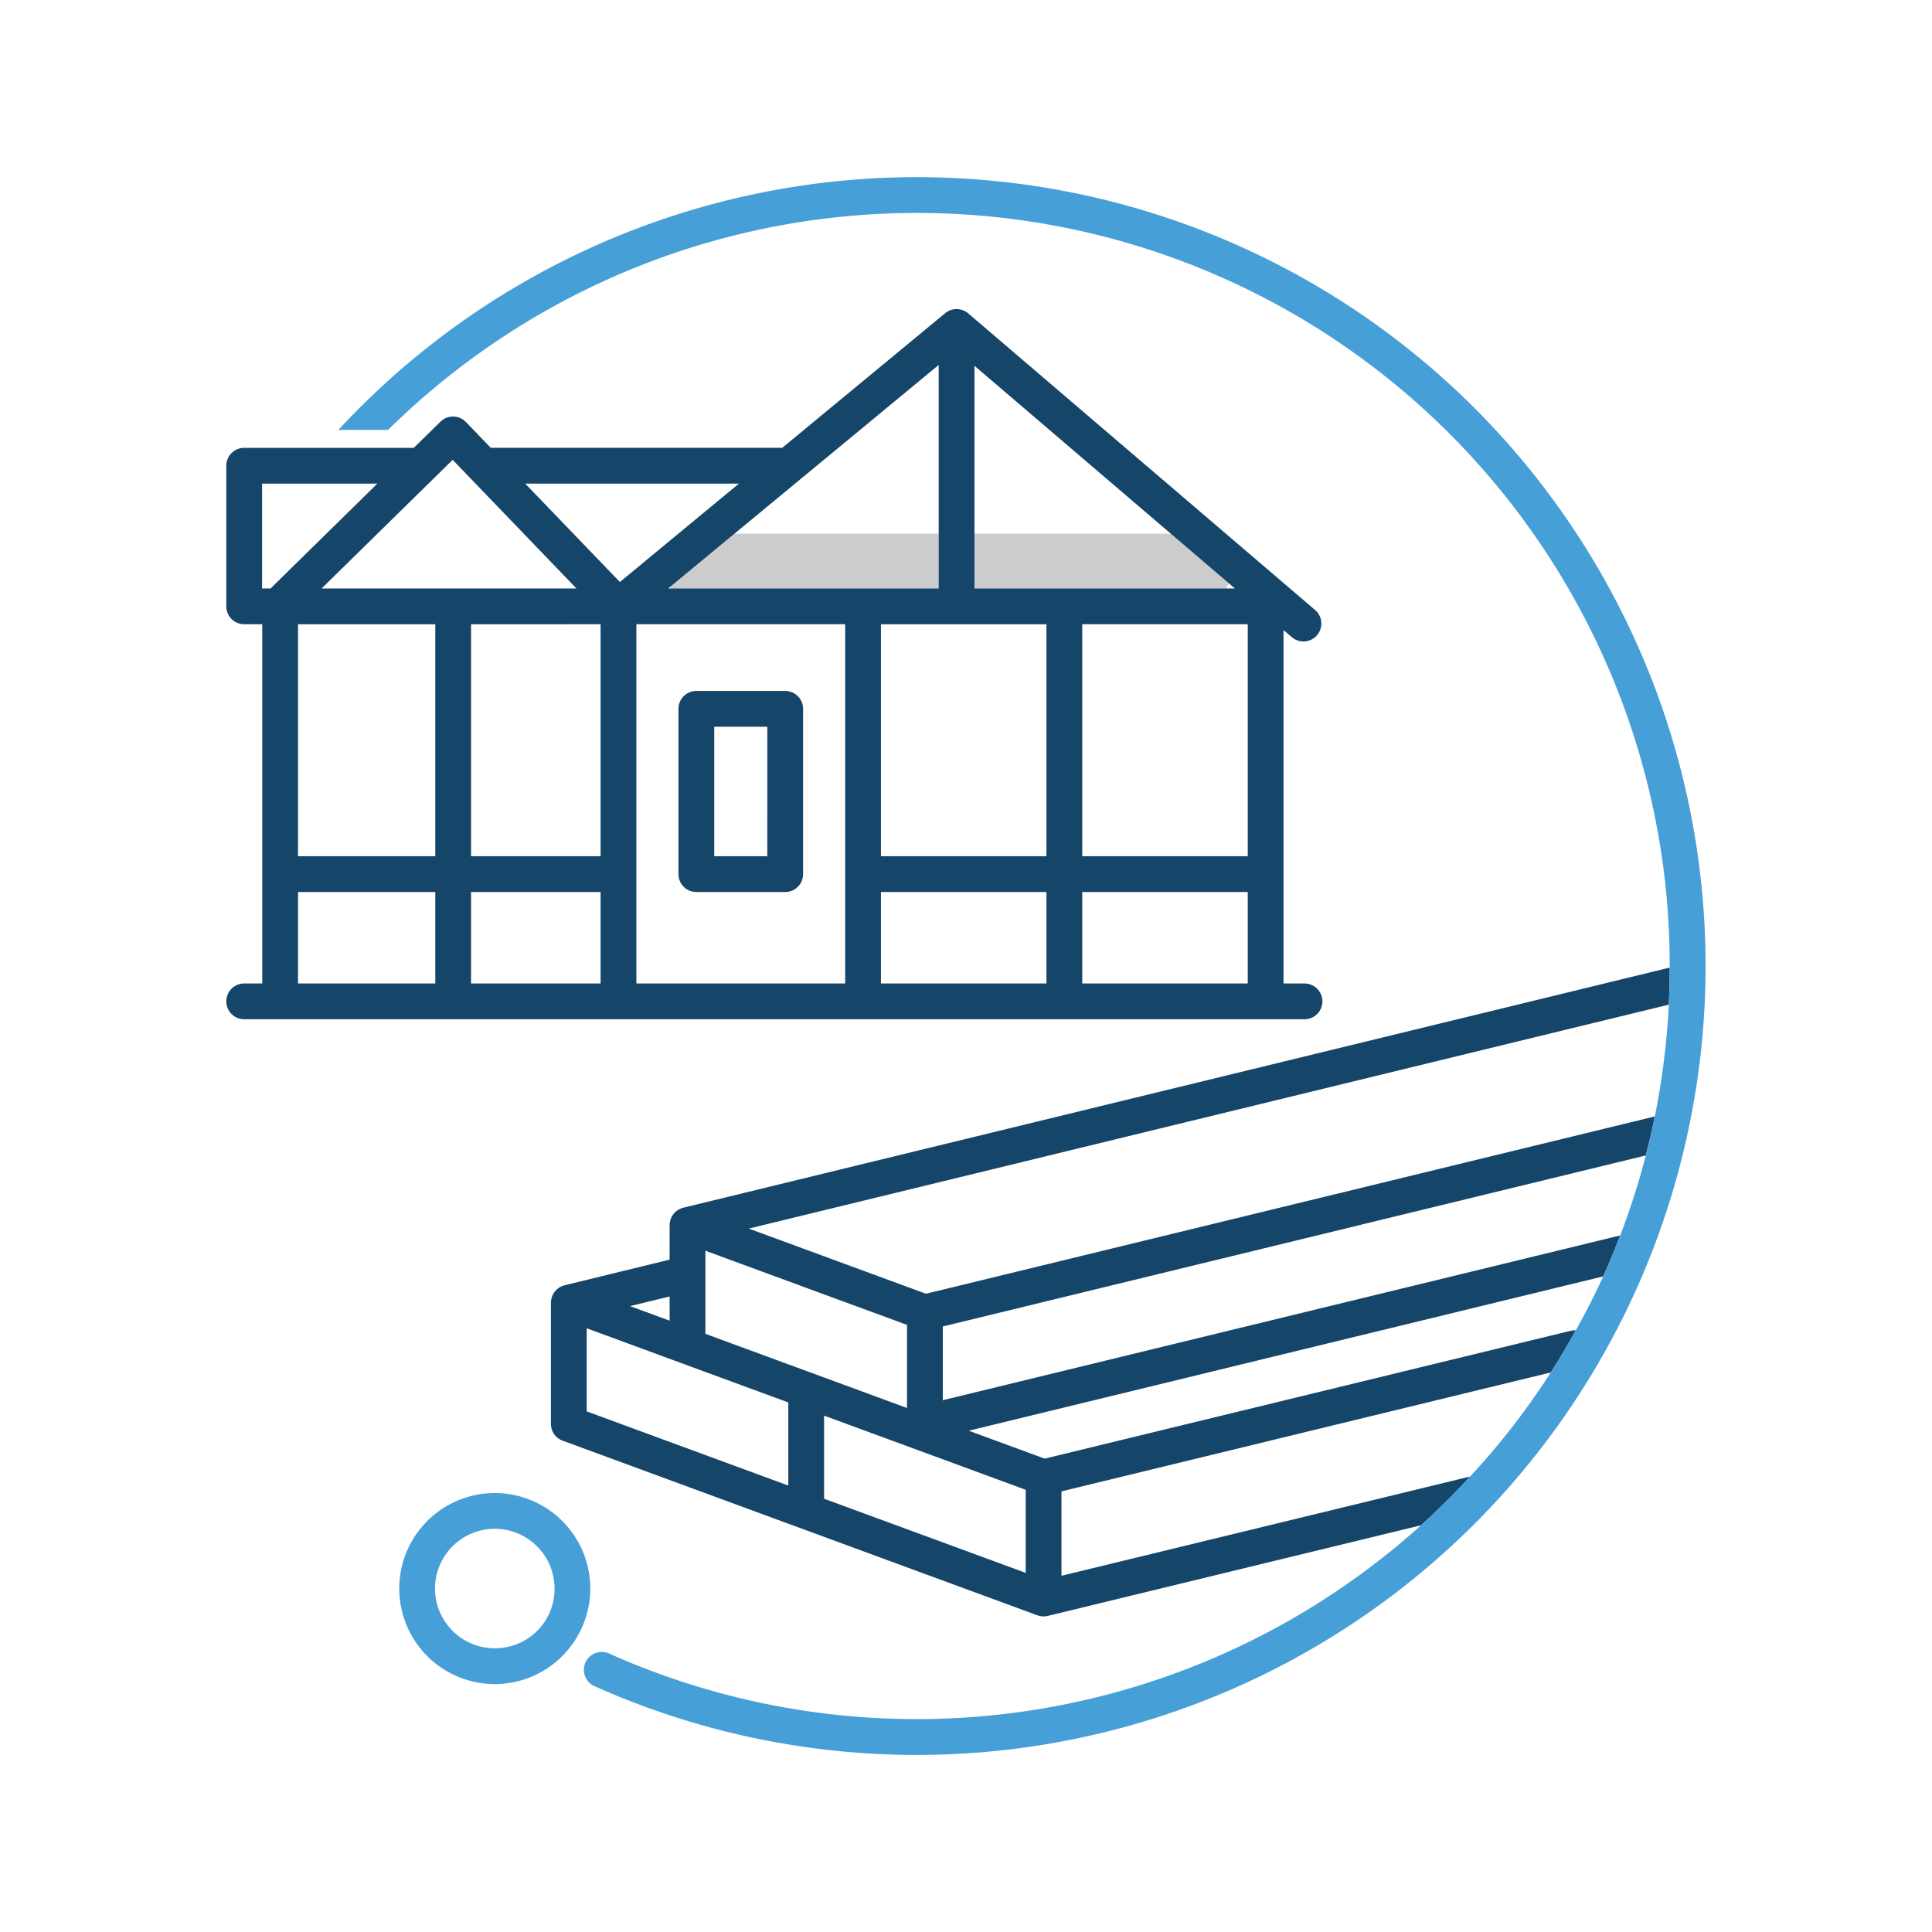 <svg id="Line_Art" data-name="Line Art" xmlns="http://www.w3.org/2000/svg" viewBox="0 0 216 216"><defs><style>.cls-1{fill:#16456a;}.cls-2{fill:#479fd8;}.cls-3{fill:#ccc;}</style></defs><title>Icon</title><path class="cls-1" d="M76.39,135.023c-.054.013-.101.037-.153.054-.049.016-.097.031-.145.051a1.978,1.978,0,0,0-.3.159c-.024.015-.052.023-.075.04-.007.005-.011.011-.018.016a2,2,0,0,0-.329.294c-.022.025-.039.054-.06.08a2.011,2.011,0,0,0-.189.277c-.025.045-.045.091-.066.137a1.994,1.994,0,0,0-.104.274c-.014.049-.028.097-.039.147a1.973,1.973,0,0,0-.039.322c-.001.031-.011.061-.011.093V140.831l-11.744,2.864c-.054.013-.101.037-.153.054-.048.016-.095.031-.142.05a1.955,1.955,0,0,0-.302.16c-.024.015-.05.023-.073.039-.007.005-.011.011-.018.016a1.993,1.993,0,0,0-.33.296c-.02.023-.035.049-.054.072a2.009,2.009,0,0,0-.196.286c-.024.042-.043.086-.063.131a1.998,1.998,0,0,0-.107.282c-.014.047-.027.092-.037.14a1.969,1.969,0,0,0-.04.331c-.001.029-.01.057-.01.086v13.553a1.999,1.999,0,0,0,1.31,1.877l26.541,9.764,26.541,9.764c.01.004.02.005.029.008.03.011.062.016.093.025a1.998,1.998,0,0,0,.568.09c.023,0,.045-.01.068-.011a1.98,1.98,0,0,0,.403-.049L158.874,170.526q2.854-2.585,5.486-5.448l-45.686,11.094V166.737l54.708-13.297c.99-1.538,1.907-3.111,2.79-4.699a1.98,1.98,0,0,0-.578.045l-58.801,14.292-8.487-3.122,70.933-17.254c.68-1.498,1.304-3.017,1.893-4.548a1.96,1.96,0,0,0-.281.039l-75.446,18.352v-8.243l78.597-19.121q.56-2.16,1.005-4.349c-.038.007-.076.007-.114.016l-81.37,19.795-19.807-7.286,102.858-25.037q.102-2.065.102-4.142Zm-1.527,9.924v2.705l-4.422-1.627Zm13.271,21.14-22.541-8.292v-9.291l22.541,8.292Zm26.541.473v9.291l-22.541-8.292V158.268Zm-13.271-18.435v9.291l-22.541-8.292v-9.291Z"/><path class="cls-2" d="M65.925,176.374A10.679,10.679,0,1,0,55.294,188.283a10.871,10.871,0,0,0,1.249-.072A10.693,10.693,0,0,0,65.925,176.374Zm-9.841,7.863a6.68,6.68,0,1,1,5.868-7.403A6.637,6.637,0,0,1,56.084,184.237Z"/><path class="cls-2" d="M190.102,97.864A88.167,88.167,0,0,0,37.825,48.069h5.558A84.176,84.176,0,0,1,186.129,98.324a85.516,85.516,0,0,1,.546,9.854q-0,2.077-.102,4.142a83.566,83.566,0,0,1-1.568,12.513q-.444,2.189-1.005,4.349a83.099,83.099,0,0,1-2.869,8.973c-.589,1.531-1.213,3.05-1.893,4.548-.932,2.05-1.966,4.059-3.067,6.039-.883,1.588-1.8,3.161-2.79,4.699q-2.268,3.524-4.906,6.857c-1.314,1.658-2.698,3.239-4.116,4.781q-2.632,2.861-5.486,5.448a84.228,84.228,0,0,1-90.81,14.322,2,2,0,0,0-1.639,3.648A88.203,88.203,0,0,0,190.102,97.864Z"/><path class="cls-3" d="M130.896,59.666H108.947v6.125h28.13a3.97,3.97,0,0,0,.31-.575Z"/><path class="cls-3" d="M104.947,65.791V59.666H82.118l-7.224,5.97c.029.051.053.105.084.155Z"/><path class="cls-1" d="M87.786,77.249H77.852a2,2,0,0,0-2,2V97.727a2,2,0,0,0,2,2h9.935a2,2,0,0,0,2-2V79.249A2,2,0,0,0,87.786,77.249Zm-2,18.478H79.852V81.249h5.935Z"/><path class="cls-1" d="M145.846,109.954h-2.347V70.443l.927.792a2,2,0,1,0,2.6-3.04l-38.779-33.16a1.999,1.999,0,0,0-2.574-.021L89.874,48.069,87.439,50.08c-.039-.002-.076-.012-.116-.012H54.87l-1.925-2-.855-.889-.01-.009-.004-.005c-.029-.03-.064-.051-.095-.079a2.003,2.003,0,0,0-.212-.177c-.036-.025-.076-.041-.114-.062a2.001,2.001,0,0,0-.23-.124c-.052-.022-.107-.033-.16-.051a1.993,1.993,0,0,0-.207-.063,2.014,2.014,0,0,0-.211-.024c-.056-.006-.111-.017-.167-.018a2.007,2.007,0,0,0-.252.019c-.043.005-.086.004-.129.011a1.997,1.997,0,0,0-.26.072c-.037.012-.075.018-.111.032a1.992,1.992,0,0,0-.232.116c-.04.021-.081.037-.12.062a2.021,2.021,0,0,0-.182.142c-.043.035-.09.063-.131.103l-.006.008-.008.007-.947.93-2.037,2H27.301a2,2,0,0,0-2,2V67.791a2,2,0,0,0,2,2h2.018v40.164H27.301a2,2,0,1,0,0,4H145.846a2,2,0,0,0,0-4ZM108.947,59.666V40.898L130.896,59.666l6.49,5.55.672.575H108.947ZM94.445,49.48l10.501-8.678v24.988H74.707l.187-.155,7.224-5.97,4.354-3.598ZM50.608,51.409,61.689,62.925l2.757,2.866H35.958ZM30.375,65.666c-.04.039-.068.084-.104.125H29.301V54.069H42.188Zm18.29,44.289H33.319V99.727H48.665Zm0-16.004v1.777H33.319v-25.936H48.665Zm18.481,16.004H52.665V99.727H67.147Zm0-14.228H52.665v-25.936H67.147ZM61.689,57.156l-2.97-3.087H82.613l-2.42,2-10.89,8.999Zm32.803,52.799H71.147V69.791H94.492Zm22.503,0H98.492V99.727h18.503Zm0-14.228H98.492v-25.936h18.503Zm22.504,14.228h-18.504V99.727h18.504Zm0-14.228h-18.504v-25.936h18.504Z"/></svg>